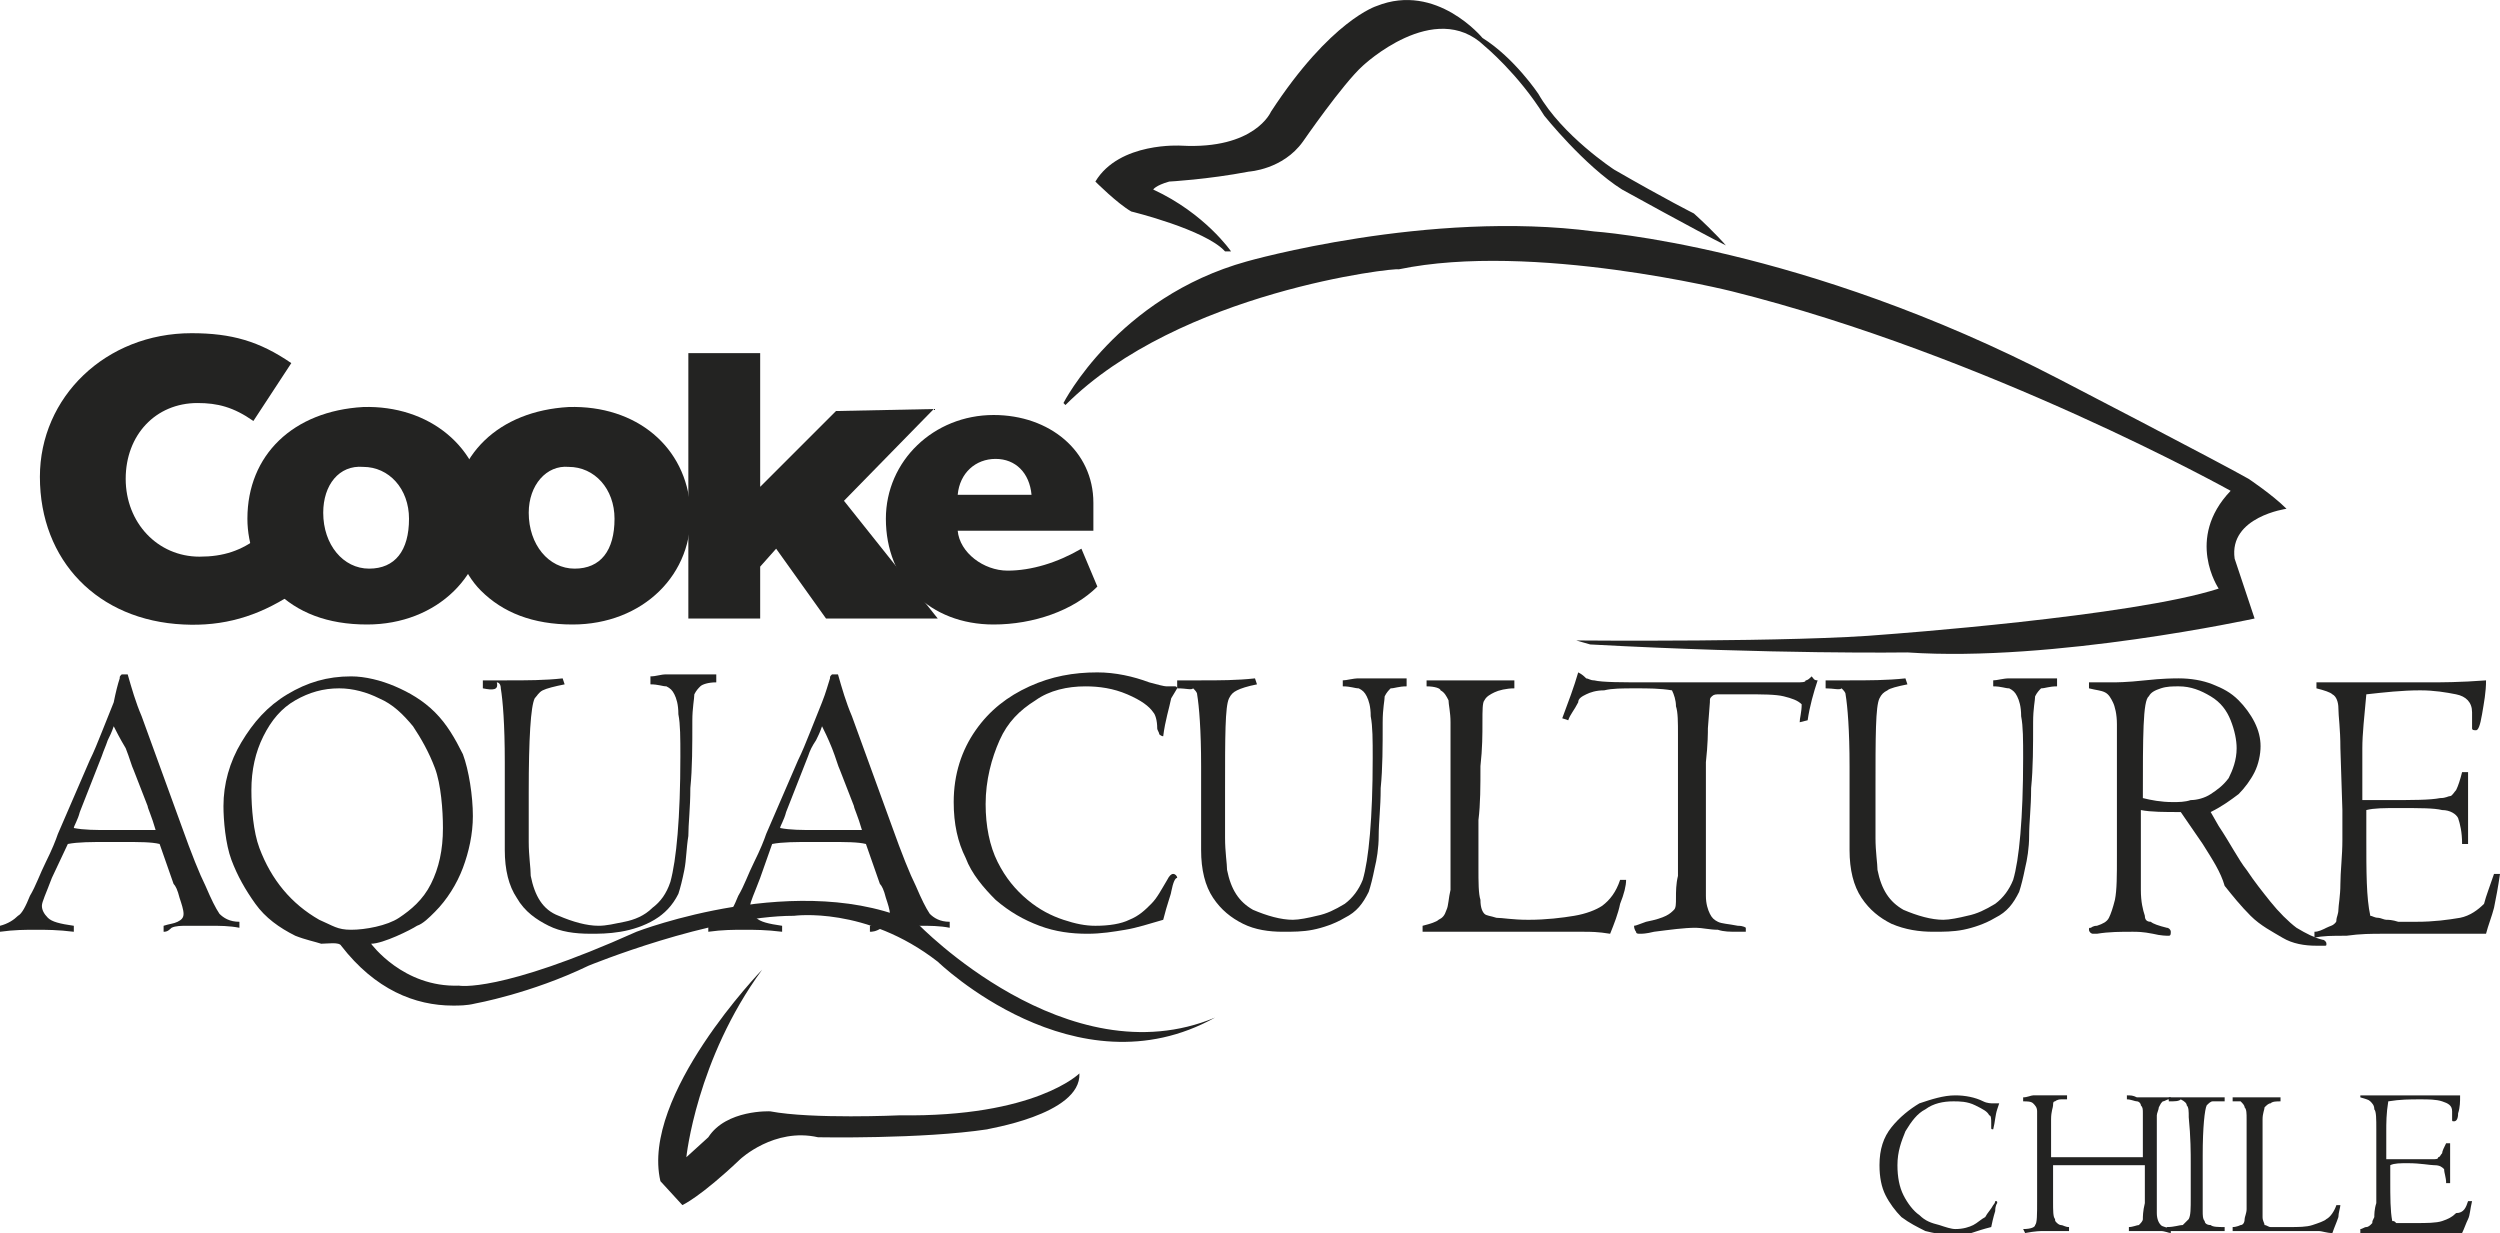<?xml version="1.0" encoding="UTF-8" standalone="no"?>
<!-- Generator: Adobe Illustrator 22.1.0, SVG Export Plug-In . SVG Version: 6.00 Build 0)  -->
<svg id="Capa_1" xmlns="http://www.w3.org/2000/svg" xml:space="preserve" viewBox="0 0 125.3 61.8" baseProfile="basic" version="1.1" y="0px" x="0px" xmlns:xlink="http://www.w3.org/1999/xlink">
<style type="text/css">
	.st0{fill:#232322;}
</style>
		<path class="st0" d="m8.2 46.7v-0.3c0.3-0.1 0.5-0.1 0.7-0.2s0.3-0.2 0.3-0.4-0.1-0.5-0.2-0.8c-0.1-0.4-0.2-0.6-0.3-0.7l-0.7-2c-0.4-0.1-1-0.1-1.9-0.1h-0.7c-0.8 0-1.5 0-2 0.1l-0.8 1.7c-0.3 0.8-0.5 1.2-0.5 1.4s0.1 0.4 0.3 0.6 0.6 0.3 1.3 0.4v0.3c-0.8-0.1-1.4-0.1-1.9-0.1s-1.1 0-1.8 0.1v-0.3c0.4-0.1 0.7-0.3 0.9-0.5 0.2-0.1 0.4-0.5 0.6-1 0.3-0.5 0.5-1.1 0.8-1.7s0.5-1.1 0.6-1.4l1.6-3.7c0.2-0.4 0.4-0.9 0.6-1.4l0.6-1.5c0.1-0.5 0.2-0.9 0.3-1.2 0-0.1 0-0.1 0.1-0.2h0.3c0.2 0.7 0.4 1.4 0.7 2.1l2 5.5c0.5 1.4 0.9 2.4 1.2 3 0.3 0.7 0.5 1.1 0.7 1.4 0.2 0.2 0.5 0.4 1 0.4v0.3c-0.5-0.1-1-0.1-1.5-0.1h-1.1c-0.3 0-0.6 0-0.8 0.1-0.2 0.2-0.3 0.2-0.4 0.2zm-3.1-8.8l-1.1 2.8c-0.1 0.4-0.3 0.7-0.3 0.8 0.5 0.1 1.1 0.1 1.7 0.1h0.9 1.5c-0.2-0.7-0.4-1.1-0.4-1.2l-0.7-1.8c-0.1-0.2-0.2-0.6-0.4-1.1-0.3-0.5-0.5-0.9-0.6-1.1-0.1 0.3-0.2 0.5-0.3 0.7-0.1 0.3-0.2 0.5-0.3 0.8z"/>
		<path class="st0" d="m47 48.2c-3.6-2.8-7.2-2.3-7.2-2.3-4.2 0-10.3 2.5-10.3 2.5-2.9 1.4-5.7 1.9-5.7 1.9-0.4 0.1-0.8 0.1-1.1 0.1-1.9 0-3.9-0.8-5.6-3-0.1-0.2-0.7-0.1-1-0.1-0.3-0.1-0.8-0.2-1.3-0.4-0.8-0.4-1.5-0.9-2-1.6s-0.9-1.4-1.2-2.2-0.4-2-0.4-2.7c0-1.1 0.3-2.2 0.9-3.2s1.3-1.8 2.3-2.4 2-0.9 3.2-0.9c0.7 0 1.5 0.2 2.2 0.5s1.4 0.7 2 1.3 1 1.3 1.4 2.1c0.3 0.8 0.5 2.1 0.5 3.1 0 0.9-0.2 1.8-0.5 2.6s-0.8 1.6-1.4 2.2c-0.3 0.3-0.6 0.6-0.9 0.7-0.3 0.2-1.7 0.9-2.3 0.9 0 0 1.6 2.2 4.4 2.1 0 0 2 0.4 8.9-2.7 0 0 8.3-3.2 14.1-0.4 0 0 7.5 7.8 14.9 4.7-7 3.9-13.9-2.8-13.9-2.8zm-34.4-8.6c0 0.9 0.1 2.1 0.4 2.9s0.7 1.5 1.2 2.1 1.1 1.1 1.8 1.5c0.7 0.3 0.9 0.5 1.6 0.5s1.8-0.2 2.4-0.6 1.2-0.9 1.6-1.7 0.6-1.7 0.6-2.8c0-0.9-0.1-2.2-0.4-3s-0.7-1.5-1.1-2.1c-0.5-0.6-1-1.1-1.7-1.4-0.6-0.3-1.3-0.5-2-0.5-0.8 0-1.5 0.2-2.2 0.6s-1.2 1-1.6 1.8-0.6 1.7-0.6 2.7z"/>
		<path class="st0" d="m24.2 34.5v-0.4h1.2c1 0 1.9 0 2.8-0.1l0.1 0.3c-0.5 0.1-0.9 0.2-1.1 0.3s-0.3 0.3-0.4 0.4c-0.2 0.4-0.3 2-0.3 4.7v2.5c0 0.7 0.1 1.3 0.1 1.7 0.2 1 0.6 1.7 1.4 2 0.7 0.3 1.4 0.5 2 0.5 0.4 0 0.8-0.1 1.3-0.2s1-0.3 1.4-0.7c0.4-0.3 0.7-0.7 0.9-1.3 0.3-1.1 0.5-3.2 0.5-6.3 0-0.9 0-1.6-0.1-2.1 0-0.5-0.1-0.8-0.2-1s-0.2-0.3-0.4-0.4c-0.2 0-0.4-0.1-0.8-0.1v-0.4c0.3 0 0.5-0.1 0.8-0.1h2.5v0.4c-0.4 0-0.7 0.1-0.8 0.2s-0.2 0.2-0.3 0.4c0 0.2-0.1 0.7-0.1 1.3 0 1.3 0 2.4-0.1 3.4 0 1-0.1 1.8-0.1 2.4-0.1 0.6-0.1 1.2-0.2 1.7s-0.2 0.9-0.3 1.2c-0.3 0.6-0.7 1-1.2 1.3s-1.1 0.5-1.7 0.6-1.1 0.1-1.5 0.1c-0.8 0-1.5-0.1-2.1-0.4s-1.2-0.7-1.6-1.4c-0.4-0.6-0.6-1.4-0.6-2.4v-2-2.4c0-1.9-0.1-3.1-0.2-3.7 0-0.2-0.1-0.3-0.2-0.3 0.1 0.4-0.2 0.4-0.7 0.3z"/>
		<path class="st0" d="m43.6 46.7v-0.3c0.3-0.1 0.5-0.1 0.7-0.2s0.3-0.2 0.3-0.4-0.1-0.5-0.2-0.8c-0.1-0.4-0.2-0.6-0.3-0.7l-0.7-2c-0.4-0.1-1-0.1-1.9-0.1h-0.8c-0.8 0-1.5 0-2 0.1l-0.6 1.7c-0.3 0.8-0.5 1.2-0.5 1.4s0.1 0.4 0.3 0.6 0.6 0.3 1.3 0.4v0.3c-0.8-0.1-1.4-0.1-1.9-0.1s-1.1 0-1.8 0.1v-0.3c0.4-0.1 0.7-0.3 0.9-0.5 0.2-0.1 0.4-0.5 0.6-1 0.3-0.5 0.5-1.1 0.8-1.7s0.5-1.1 0.6-1.4l1.6-3.7c0.2-0.4 0.4-0.9 0.6-1.4l0.6-1.5c0.2-0.5 0.3-0.9 0.4-1.2 0-0.1 0-0.1 0.1-0.2h0.3c0.2 0.7 0.4 1.4 0.7 2.1l2 5.5c0.5 1.4 0.9 2.4 1.2 3 0.3 0.7 0.5 1.1 0.7 1.4 0.2 0.2 0.5 0.4 1 0.4v0.3c-0.5-0.1-1-0.1-1.5-0.1h-1.1c-0.3 0-0.6 0-0.8 0.1-0.3 0.2-0.5 0.2-0.6 0.2zm-3.1-8.8l-1.1 2.8c-0.1 0.4-0.3 0.7-0.3 0.8 0.5 0.1 1.1 0.1 1.7 0.1h0.9 1.5c-0.2-0.7-0.4-1.1-0.4-1.2l-0.7-1.8c-0.1-0.2-0.2-0.6-0.4-1.1s-0.4-0.9-0.5-1.1c-0.1 0.3-0.2 0.5-0.3 0.7-0.2 0.3-0.3 0.5-0.4 0.8z"/>
		<path class="st0" d="m58.7 44.7c0 0.1-0.2 0.6-0.4 1.4-0.7 0.2-1.3 0.4-1.9 0.5s-1.2 0.2-1.9 0.2c-0.8 0-1.6-0.1-2.4-0.4s-1.5-0.7-2.2-1.3c-0.6-0.6-1.2-1.3-1.5-2.1-0.4-0.8-0.6-1.7-0.6-2.8 0-1.4 0.4-2.6 1.1-3.6s1.6-1.7 2.7-2.2 2.2-0.7 3.4-0.7c0.9 0 1.8 0.2 2.6 0.5 0.4 0.1 0.7 0.2 0.9 0.2h0.2 0.2s0.1 0 0.1 0.1l-0.3 0.5c-0.1 0.5-0.3 1.1-0.4 1.9-0.1 0-0.2-0.1-0.2-0.1 0-0.1-0.1-0.2-0.1-0.3 0-0.4-0.1-0.7-0.2-0.8-0.2-0.3-0.6-0.6-1.3-0.9s-1.4-0.4-2.1-0.4c-0.9 0-1.8 0.2-2.5 0.7-0.8 0.5-1.4 1.1-1.8 2s-0.7 2-0.7 3.2c0 1.1 0.2 2.1 0.6 2.9s0.9 1.4 1.5 1.9 1.2 0.8 1.8 1 1.1 0.3 1.6 0.3c0.7 0 1.3-0.1 1.7-0.3 0.5-0.2 0.8-0.5 1.1-0.8s0.5-0.7 0.8-1.2c0.1-0.2 0.2-0.3 0.3-0.3s0.2 0.1 0.2 0.2c-0.1 0-0.2 0.2-0.3 0.7z"/>
		<path class="st0" d="m59 34.5v-0.4h1.2c0.9 0 1.8 0 2.7-0.1l0.1 0.3c-0.5 0.1-0.8 0.2-1 0.3s-0.3 0.2-0.4 0.4c-0.2 0.4-0.2 1.9-0.2 4.6v2.4c0 0.7 0.1 1.3 0.1 1.6 0.2 1 0.6 1.6 1.3 2 0.7 0.3 1.4 0.5 2 0.5 0.3 0 0.8-0.1 1.2-0.2 0.5-0.1 0.9-0.3 1.4-0.6 0.4-0.3 0.7-0.7 0.9-1.2 0.3-1 0.5-3.1 0.5-6.1 0-0.9 0-1.6-0.1-2.1 0-0.5-0.1-0.8-0.2-1s-0.2-0.3-0.4-0.4c-0.2 0-0.4-0.1-0.8-0.1v-0.3c0.2 0 0.5-0.1 0.8-0.1h2.4v0.4c-0.4 0-0.6 0.1-0.8 0.1-0.1 0.1-0.2 0.2-0.3 0.4 0 0.2-0.1 0.6-0.1 1.3 0 1.2 0 2.3-0.1 3.3 0 1-0.1 1.7-0.1 2.4 0 0.6-0.1 1.2-0.2 1.6-0.1 0.5-0.2 0.9-0.3 1.2-0.3 0.6-0.6 1-1.2 1.3-0.5 0.3-1.1 0.5-1.6 0.6s-1 0.1-1.5 0.1c-0.7 0-1.4-0.1-2-0.4s-1.1-0.7-1.5-1.3-0.6-1.4-0.6-2.4v-1.9-2.3c0-1.8-0.1-3-0.2-3.6 0-0.1-0.1-0.2-0.2-0.3-0.1 0.1-0.3 0-0.8 0z"/>
		<path class="st0" d="m71.5 34.4v-0.3h1.6 0.6 2.2v0.4c-0.4 0-0.8 0.1-1 0.2s-0.4 0.2-0.5 0.4c-0.1 0.1-0.1 0.5-0.1 1.1s0 1.3-0.1 2.2c0 1 0 1.9-0.1 2.7v2.4c0 0.7 0 1.3 0.1 1.6 0 0.4 0.1 0.6 0.2 0.7s0.3 0.1 0.6 0.2c0.3 0 0.8 0.1 1.6 0.1 0.9 0 1.7-0.1 2.3-0.2s1.1-0.3 1.4-0.5c0.4-0.3 0.7-0.7 0.9-1.3h0.3c0 0.3-0.1 0.7-0.3 1.2-0.1 0.5-0.3 1-0.5 1.5-0.6-0.1-1-0.1-1.3-0.1h-0.6-0.6-6.9v-0.3c0.4-0.1 0.7-0.2 0.8-0.3 0.2-0.1 0.3-0.2 0.4-0.5 0.1-0.2 0.1-0.6 0.2-1v-1.9-4.3-2.2c0-0.5-0.1-0.9-0.1-1.1-0.1-0.2-0.2-0.4-0.4-0.5 0-0.1-0.3-0.2-0.7-0.2z"/>
		<path class="st0" d="m78.6 36.1l-0.3-0.1c0.3-0.8 0.6-1.6 0.8-2.3 0.2 0.1 0.3 0.2 0.4 0.3 0.1 0 0.2 0.1 0.4 0.1 0.4 0.1 1.4 0.1 2.8 0.1h4.9 1.2 1.2c0.3 0 0.5 0 0.5-0.1 0.1 0 0.2-0.1 0.3-0.2 0.1 0.1 0.1 0.2 0.3 0.2-0.2 0.6-0.4 1.3-0.5 2l-0.4 0.1c0-0.2 0.1-0.5 0.1-0.9-0.2-0.2-0.5-0.3-0.9-0.4s-1.1-0.1-1.9-0.1h-1.3c-0.2 0-0.3 0-0.4 0.1s-0.1 0.1-0.1 0.3l-0.1 1.3c0 0.2 0 0.8-0.1 1.7v1.9 2.7 2.1c0 0.4 0.1 0.7 0.2 0.9s0.2 0.3 0.4 0.4 0.5 0.1 1 0.2c0.3 0 0.4 0.1 0.4 0.1v0.2h-0.4c-0.4 0-0.7 0-1-0.1-0.4 0-0.8-0.1-1.1-0.1-0.6 0-1.3 0.1-2.1 0.2-0.4 0.1-0.6 0.1-0.7 0.1s-0.2 0-0.2-0.1c0 0-0.1-0.1-0.1-0.3 0.1 0 0.3-0.1 0.6-0.2 0.5-0.1 0.8-0.2 1-0.3s0.3-0.2 0.4-0.3 0.1-0.3 0.1-0.6 0-0.7 0.1-1.1v-1.2-1.7-1.2-3c0-0.6 0-1.1-0.1-1.4 0-0.3-0.1-0.6-0.2-0.8-0.6-0.1-1.2-0.1-1.8-0.1-0.7 0-1.2 0-1.6 0.1-0.4 0-0.7 0.1-0.9 0.2s-0.4 0.2-0.4 0.4c-0.2 0.4-0.4 0.6-0.5 0.9z"/>
		<path class="st0" d="m91.5 34.5v-0.4h1.2c0.9 0 1.9 0 2.8-0.1l0.1 0.3c-0.5 0.1-0.9 0.2-1 0.3-0.2 0.1-0.3 0.2-0.4 0.4-0.2 0.4-0.2 1.9-0.2 4.6v2.4c0 0.7 0.1 1.3 0.1 1.6 0.2 1 0.6 1.6 1.3 2 0.7 0.3 1.4 0.5 2 0.5 0.3 0 0.8-0.1 1.2-0.2 0.5-0.1 0.9-0.3 1.4-0.6 0.4-0.3 0.7-0.7 0.9-1.2 0.3-1 0.5-3.1 0.5-6.1 0-0.9 0-1.6-0.1-2.1 0-0.5-0.1-0.8-0.2-1s-0.2-0.3-0.4-0.4c-0.2 0-0.4-0.1-0.8-0.1v-0.3c0.2 0 0.5-0.1 0.8-0.1h2.4v0.4c-0.4 0-0.6 0.1-0.8 0.1-0.1 0.1-0.2 0.2-0.3 0.4 0 0.2-0.1 0.6-0.1 1.3 0 1.2 0 2.3-0.1 3.3 0 1-0.1 1.7-0.1 2.4 0 0.6-0.1 1.2-0.2 1.6-0.1 0.5-0.2 0.9-0.3 1.2-0.3 0.6-0.6 1-1.2 1.3-0.5 0.3-1.1 0.5-1.6 0.6s-1 0.1-1.5 0.1c-0.7 0-1.4-0.1-2.1-0.4-0.6-0.3-1.1-0.7-1.5-1.3s-0.6-1.4-0.6-2.4v-1.9-2.3c0-1.8-0.1-3-0.2-3.6 0-0.1-0.1-0.2-0.2-0.3-0.1 0.1-0.4 0-0.8 0z"/>
		<path class="st0" d="m110.4 42.3l-1.1-1.6c-0.8 0-1.5 0-2-0.1v2.3 1.7c0 0.6 0.1 1 0.2 1.3 0 0.2 0.1 0.3 0.3 0.3 0.1 0.1 0.4 0.2 0.8 0.3 0.1 0 0.2 0.1 0.2 0.2s0 0.2-0.1 0.2-0.4 0-0.8-0.1c-0.5-0.1-0.8-0.1-1-0.1-0.6 0-1.2 0-1.8 0.1h-0.2c-0.1 0-0.2-0.1-0.2-0.2s0-0.1 0.1-0.1c0 0 0.1-0.1 0.3-0.1 0.3-0.1 0.5-0.2 0.6-0.4s0.2-0.5 0.3-0.9c0.1-0.5 0.1-1.2 0.1-2.2v-4.3-2.3c0-0.5-0.1-0.9-0.2-1.1s-0.2-0.4-0.4-0.5-0.4-0.1-0.8-0.2v-0.3h1.2c0.1 0 0.7 0 1.6-0.1s1.5-0.1 1.7-0.1c0.6 0 1.2 0.1 1.7 0.3s0.9 0.4 1.3 0.8c0.3 0.3 0.6 0.7 0.8 1.1s0.3 0.8 0.3 1.2-0.1 0.9-0.3 1.3-0.5 0.8-0.8 1.1c-0.4 0.3-0.8 0.6-1.4 0.9l0.4 0.7c0.6 0.9 1 1.7 1.4 2.2 0.4 0.6 0.8 1.1 1.2 1.6s0.9 1 1.3 1.3c0.5 0.3 0.9 0.5 1.3 0.6 0.1 0 0.2 0.1 0.2 0.2s0 0.1-0.1 0.1h-0.4c-0.6 0-1.2-0.1-1.7-0.4s-1.1-0.6-1.6-1.1-0.9-1-1.3-1.5c-0.2-0.7-0.6-1.3-1.1-2.1zm-3-2.3c0.4 0.1 0.9 0.2 1.5 0.2 0.3 0 0.6 0 0.9-0.1 0.3 0 0.7-0.1 1-0.3s0.6-0.4 0.9-0.8c0.2-0.4 0.4-0.9 0.4-1.5 0-0.4-0.1-0.9-0.3-1.4s-0.5-0.9-1-1.2-1-0.5-1.6-0.5c-0.3 0-0.6 0-0.9 0.1s-0.5 0.2-0.6 0.4c-0.3 0.2-0.3 2-0.3 5.1z"/>
		<path class="st0" d="m125 43.8h0.3c-0.1 0.7-0.2 1.2-0.3 1.7-0.1 0.4-0.3 0.9-0.4 1.3h-0.8-1.4-1.2-0.5-1.3c-0.5 0-1.1 0-1.8 0.1-0.7 0-1.2 0-1.6 0.1v-0.3c0.2 0 0.4-0.1 0.6-0.2s0.3-0.1 0.4-0.2 0.1-0.1 0.1-0.2 0.1-0.3 0.1-0.5 0.1-0.7 0.1-1.3 0.1-1.4 0.1-2.2v-1.5l-0.1-3.1c0-1-0.1-1.6-0.1-2 0-0.3-0.1-0.6-0.3-0.7-0.1-0.1-0.4-0.2-0.8-0.3v-0.3h5.6c0.6 0 1.6 0 2.9-0.1 0 0.6-0.1 1.1-0.2 1.7s-0.2 0.8-0.3 0.8-0.2 0-0.2-0.1v-0.4-0.4c0-0.5-0.3-0.8-0.8-0.9s-1.1-0.2-1.8-0.2c-0.9 0-1.8 0.1-2.7 0.2-0.1 1.1-0.2 2-0.2 2.7v1.7 0.9h1.3c1.2 0 2.1 0 2.6-0.1 0.3 0 0.4-0.1 0.5-0.1s0.2-0.2 0.3-0.3c0.1-0.2 0.2-0.5 0.3-0.9h0.3v1.8 1.8h-0.3c0-0.6-0.1-1-0.2-1.3-0.1-0.2-0.4-0.4-0.8-0.4-0.4-0.1-1.1-0.1-2.2-0.1-0.7 0-1.2 0-1.6 0.1v1.4c0 1.7 0 3 0.2 3.9 0.1 0 0.2 0.1 0.4 0.1 0.1 0 0.3 0.1 0.4 0.1s0.3 0 0.6 0.1h0.9c0.9 0 1.6-0.1 2.2-0.2 0.5-0.1 0.9-0.4 1.2-0.7 0.1-0.4 0.3-0.9 0.5-1.5z"/>
		<path class="st0" d="m100 60.7s-0.1 0.3-0.2 0.8c-0.4 0.1-0.7 0.2-1 0.3s-0.6 0.1-1 0.1-0.9-0.1-1.3-0.2c-0.4-0.2-0.8-0.4-1.2-0.7-0.3-0.3-0.6-0.7-0.8-1.1s-0.3-0.9-0.3-1.5c0-0.8 0.2-1.4 0.6-1.9s0.9-0.9 1.4-1.2c0.6-0.2 1.2-0.4 1.8-0.4 0.5 0 1 0.1 1.4 0.3 0.2 0.1 0.4 0.1 0.5 0.1h0.1 0.1 0.1l-0.1 0.3c-0.1 0.3-0.1 0.6-0.2 1-0.1 0-0.1 0-0.1-0.1v-0.2c0-0.2 0-0.4-0.1-0.4-0.1-0.2-0.3-0.3-0.7-0.5s-0.8-0.2-1.1-0.2c-0.5 0-1 0.1-1.4 0.4-0.4 0.2-0.7 0.6-1 1.1-0.2 0.5-0.4 1-0.4 1.7 0 0.6 0.1 1.1 0.3 1.5s0.5 0.8 0.8 1c0.3 0.3 0.6 0.4 1 0.5 0.3 0.1 0.6 0.2 0.8 0.2 0.4 0 0.7-0.1 0.9-0.2s0.4-0.3 0.6-0.4c0.1-0.2 0.3-0.4 0.4-0.6 0.1-0.1 0.1-0.2 0.1-0.2 0.1 0 0.1 0 0.1 0.1 0 0-0.1 0.1-0.1 0.4z"/>
		<path class="st0" d="m101.5 61.8l-0.1-0.2c0.4 0 0.6-0.1 0.6-0.2 0.1-0.1 0.1-0.5 0.1-1.2v-1.8-1.7-1c0-0.2-0.1-0.3-0.2-0.4s-0.3-0.1-0.5-0.1v-0.2c0.2 0 0.4-0.1 0.5-0.1h0.5 0.5 0.7v0.2h-0.3c-0.2 0-0.3 0.1-0.3 0.1-0.1 0-0.1 0.1-0.1 0.2s-0.1 0.3-0.1 0.7v1.1 0.8h2.4 1.7 0.5v-1.1-1.1c0-0.2 0-0.3-0.1-0.4 0-0.1-0.1-0.2-0.2-0.2s-0.3-0.1-0.5-0.1v-0.2c0.2 0 0.3 0 0.5 0.1h0.7 0.5 0.5v0.1h-0.1c-0.1 0-0.2 0.1-0.3 0.1-0.1 0.1-0.1 0.1-0.2 0.3 0 0.1-0.1 0.3-0.1 0.4v1.1 2.4 1.4c0 0.3 0.1 0.5 0.2 0.6s0.3 0.1 0.5 0.2v0.2c-0.1 0-0.3-0.1-0.5-0.1h-0.4-0.6-0.6v-0.2c0.2 0 0.4-0.1 0.5-0.1 0.1-0.1 0.2-0.2 0.2-0.3s0-0.4 0.1-0.8v-1.2-0.7h-0.6-2.9-1.1v1.8c0 0.5 0 0.8 0.1 0.9 0 0.1 0 0.1 0.1 0.2 0 0 0.1 0.1 0.2 0.1s0.2 0.1 0.4 0.1v0.2h-0.4-0.5-0.4c-0.1 0-0.4 0-0.9 0.1z"/>
		<path class="st0" d="m108.7 55.2v-0.2h0.7 0.7 0.5 0.9v0.2h-0.6c-0.1 0-0.2 0.1-0.3 0.2-0.1 0.2-0.2 1.1-0.2 2.5v1.9 0.9c0 0.2 0 0.4 0.1 0.5 0 0.1 0.1 0.2 0.3 0.2 0.1 0.1 0.4 0.1 0.7 0.1v0.2h-0.3-0.4-0.4-0.3-0.4-0.4-0.5-0.2v-0.2c0.4 0 0.6-0.1 0.8-0.1l0.3-0.3c0.1-0.2 0.1-0.5 0.1-1.1v-1.7c0-0.5 0-1.3-0.1-2.3 0-0.3 0-0.5-0.1-0.6 0-0.1-0.1-0.2-0.3-0.3-0.1 0.1-0.3 0.1-0.6 0.1z"/>
		<path class="st0" d="m111.9 55.2v-0.2h0.9 0.3 1.2v0.2c-0.2 0-0.4 0-0.5 0.1-0.1 0-0.2 0.1-0.3 0.2 0 0.1-0.1 0.3-0.1 0.6v1.2 1.5 1.3 0.9c0 0.2 0.1 0.3 0.1 0.4 0.1 0 0.2 0.1 0.3 0.1h0.9c0.5 0 0.9 0 1.2-0.1s0.6-0.2 0.7-0.3c0.2-0.1 0.4-0.4 0.5-0.7h0.2c0 0.1-0.1 0.4-0.1 0.6-0.1 0.3-0.2 0.5-0.3 0.8-0.3 0-0.5-0.1-0.7-0.1h-0.3-0.3-3.7v-0.2c0.2 0 0.4-0.1 0.4-0.1 0.1 0 0.2-0.1 0.2-0.3 0-0.1 0.1-0.3 0.1-0.5v-1-2.3-1.2c0-0.3 0-0.5-0.1-0.6 0-0.1-0.1-0.2-0.2-0.3h-0.4z"/>
		<path class="st0" d="m123.7 60.2h0.2c-0.1 0.4-0.1 0.7-0.2 0.9s-0.2 0.5-0.3 0.7h-0.5-0.8-0.7-0.3-0.8-1.1-0.9v-0.2c0.1 0 0.2-0.1 0.3-0.1s0.2-0.1 0.2-0.1l0.1-0.1c0-0.1 0-0.1 0.1-0.3 0-0.1 0-0.4 0.1-0.7v-1.2-0.8-1.7c0-0.5 0-0.9-0.1-1 0-0.2-0.1-0.3-0.2-0.4s-0.2-0.1-0.5-0.2v-0.1h3.3 1.7c0 0.3 0 0.6-0.1 0.9 0 0.3-0.1 0.4-0.2 0.4s-0.1 0-0.1-0.1v-0.2-0.2c0-0.3-0.2-0.4-0.5-0.5s-0.7-0.1-1.1-0.1c-0.5 0-1 0-1.6 0.1-0.1 0.6-0.1 1.1-0.1 1.5v0.9 0.5h0.8 1.5c0.2 0 0.3 0 0.3-0.1 0.1 0 0.1-0.1 0.2-0.2 0-0.1 0.1-0.3 0.2-0.5h0.2v1 1h-0.2c0-0.3-0.1-0.5-0.1-0.7-0.1-0.1-0.2-0.2-0.5-0.2-0.2 0-0.7-0.1-1.3-0.1-0.4 0-0.7 0-0.9 0.1v0.7c0 0.9 0 1.6 0.1 2.1 0.1 0 0.1 0 0.2 0.1h0.2 0.3 0.5c0.5 0 1 0 1.3-0.1s0.5-0.2 0.7-0.4c0.4 0 0.5-0.3 0.6-0.6z"/>
		<path class="st0" d="m12.7 21.1c-1-0.7-1.8-0.9-2.8-0.9-2.1 0-3.6 1.6-3.6 3.8s1.6 3.9 3.7 3.9c1.2 0 2.1-0.3 3-1l1.6 2.9c-1.7 1.1-3.4 1.6-5.4 1.5-4.3-0.2-7.2-3.2-7.2-7.4 0-4 3.3-7.2 7.6-7.2 2 0 3.4 0.4 5 1.5l-1.9 2.9z"/>
		<path class="st0" d="m24.3 25.5c0.2 3.3-2.4 5.8-5.9 5.8-2 0-3.5-0.6-4.6-1.7-0.9-0.9-1.4-2.3-1.4-3.6 0-3.2 2.3-5.4 5.8-5.6 3.3-0.1 5.9 2 6.1 5.1zm-8.1 0.2c0 1.6 1 2.8 2.3 2.8s2-0.9 2-2.5c0-1.5-1-2.6-2.3-2.6-1.2-0.1-2 0.9-2 2.3z"/>
		<path class="st0" d="m34.6 25.5c0.2 3.3-2.4 5.8-5.9 5.8-2 0-3.5-0.6-4.6-1.7-0.9-0.9-1.4-2.3-1.4-3.6 0-3.2 2.3-5.4 5.8-5.6 3.4-0.1 5.9 2 6.1 5.1zm-8.1 0.2c0 1.6 1 2.8 2.3 2.8s2-0.9 2-2.5c0-1.5-1-2.6-2.3-2.6-1.1-0.1-2 0.9-2 2.3z"/>
		<path class="st0" d="m38.1 17.7v6.7l3.8-3.8 4.9-0.1-4.5 4.6 4.7 5.9h-5.6l-2.5-3.5-0.8 0.9v2.6h-3.6v-13.3h3.6z"/>
		<path class="st0" d="m48 26.6c0.1 1.1 1.3 2 2.5 2s2.5-0.4 3.7-1.1l0.8 1.9c-1.2 1.2-3.2 1.9-5.2 1.9-3.2 0-5.4-2.2-5.4-5.3 0-2.9 2.4-5.2 5.4-5.2 2.8 0 5 1.8 5 4.4v1.4h-6.8zm3.7-1.8c-0.1-1.1-0.8-1.8-1.8-1.8s-1.8 0.7-1.9 1.8h3.7z"/>
	<path class="st0" d="m61.7 12.6s-1.3-1.9-3.9-3.1c0 0 0.1-0.2 0.8-0.4 0 0 1.9-0.1 4-0.5 0 0 1.7-0.1 2.7-1.5 0 0 2-2.9 3-3.8 0 0 3.6-3.4 6.1-1 0 0 1.7 1.4 3 3.5 0 0 2 2.5 3.9 3.7 0 0 3.8 2.1 5.2 2.8 0 0-0.5-0.6-1.6-1.6 0 0-1.4-0.7-4-2.2 0 0-2.6-1.7-3.8-3.8 0 0-1.2-1.8-2.8-2.8 0 0-2.3-2.8-5.3-1.6 0 0-2.3 0.7-5.3 5.3 0 0-0.8 1.9-4.5 1.7 0 0-3.1-0.2-4.3 1.8 0 0 1.1 1.1 1.8 1.5 0 0 3.7 0.9 4.7 2h0.3z"/>
	<path class="st0" d="m54.1 53.8s-2.2 2.2-9 2.1c0 0-4.4 0.2-6.5-0.2 0 0-2.2-0.1-3.1 1.3l-1.1 1s0.5-4.9 3.8-9.4c0 0-6.1 6.3-5.1 10.6l1.1 1.2s0.9-0.4 2.9-2.3c0 0 1.7-1.6 3.9-1.1 0 0 5.2 0.1 8.5-0.4-0.2 0 4.7-0.7 4.6-2.8z"/>
	<path class="st0" d="m53.2 20.2"/>
	<path class="st0" d="m53.4 20.3l-0.1-0.1s2.7-5.3 9.2-7.1c0 0 9.1-2.6 17.4-1.5 0 0 10.4 0.7 23.3 7.4 0 0 8.1 4.2 9.5 5 0 0 1.2 0.8 1.9 1.5 0 0-2.9 0.4-2.6 2.5l1 3s-10.1 2.2-17.4 1.7c0 0-6.7 0.1-15.9-0.4l-0.7-0.2s11.1 0.1 15.5-0.3c0 0 12.4-0.9 16.7-2.3 0 0-1.7-2.5 0.6-4.9 0 0-12.2-6.8-25-10 0 0-10-2.5-16.7-1.1-0.1-0.1-11 1.1-16.7 6.8z"/>
</svg>
